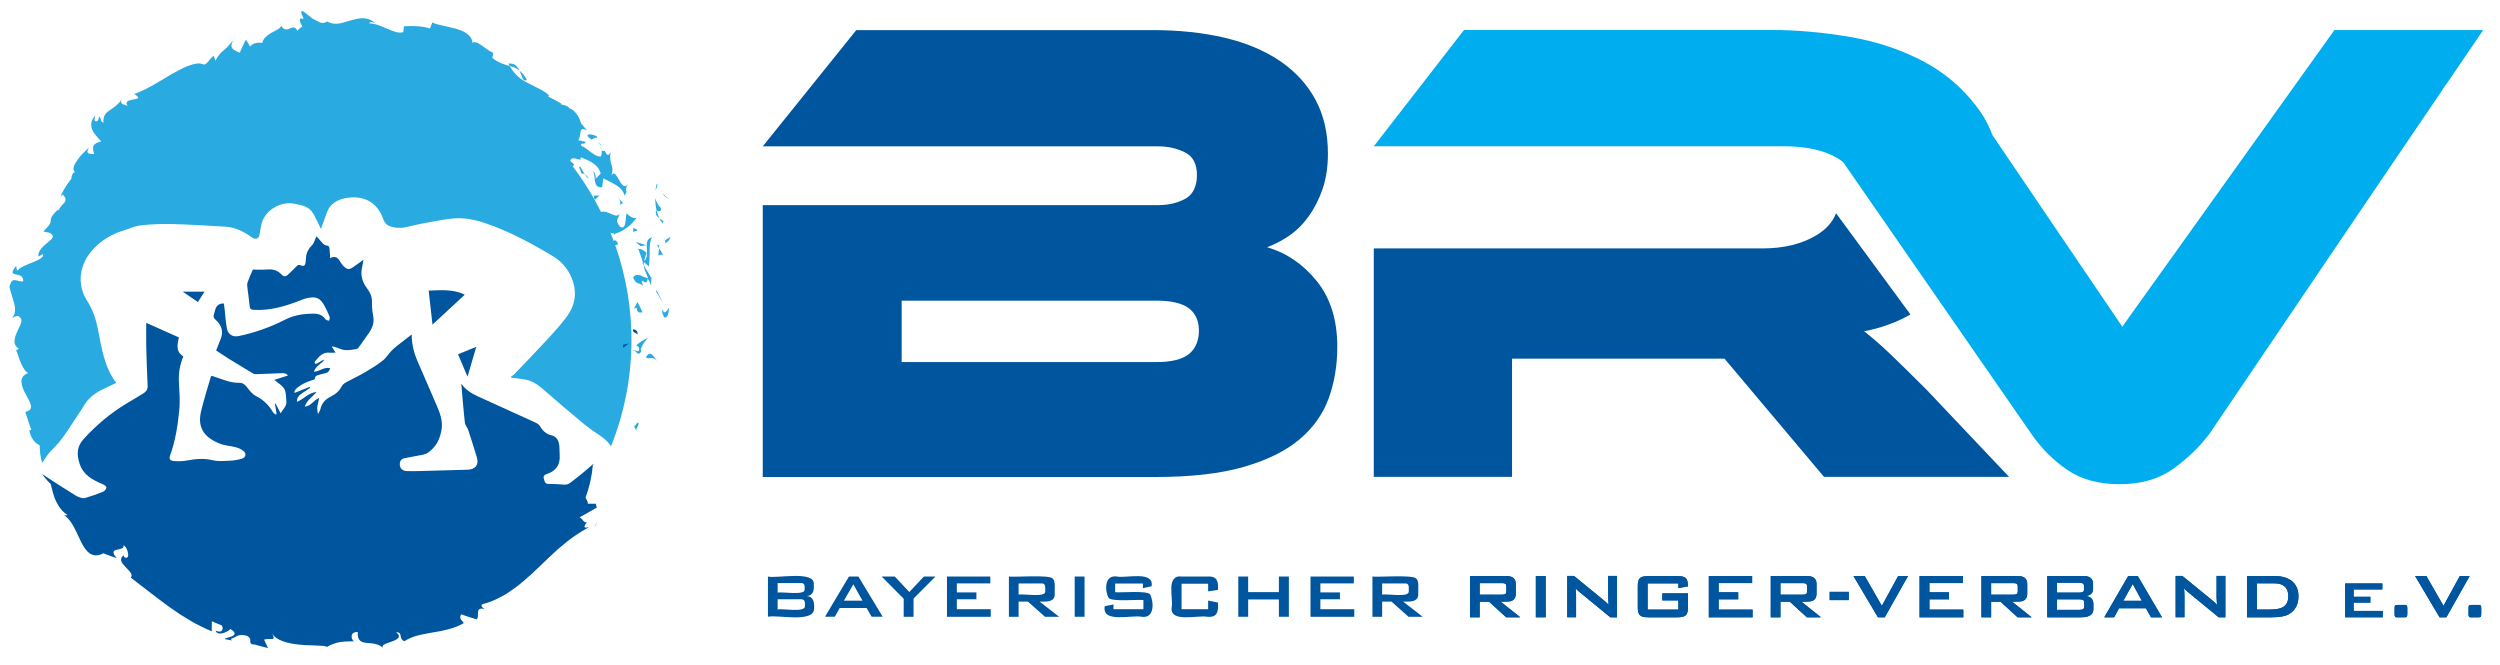 <?xml version="1.0" encoding="UTF-8"?><svg id="a" xmlns="http://www.w3.org/2000/svg" viewBox="0 0 466.67 124.13"><defs><style>.b{fill:#fff;}.c{fill:#29aae1;}.d{fill:#00aeef;}.e{fill:#00559f;}</style></defs><rect class="b" x="-96.33" y="-122.38" width="648.95" height="386.13"/><rect class="b" x="-96.33" y="-122.96" width="651.2" height="387.28"/><path class="d" d="m456.48,15.98l7.05-10.37h-27.77l-39.6,55.37-24.22-35.73c-.62-1.66-1.41-3.18-2.38-4.55-1.05-1.48-2.21-2.84-3.47-4.09-2-1.97-4.27-3.64-6.82-5.02-4.16-2.24-8.77-3.8-13.84-4.68-5.07-.87-9.98-1.31-14.71-1.31h-57.44l-16.83,21.7h76.39c4.49,0,7.98.81,10.48,2.43.26.17.49.35.73.53l2.56,3.69,16.13,23.3,16.48,23.79c1.83,2.66,4.05,4.88,6.67,6.67,2.62,1.79,5.88,2.68,9.79,2.68s7.31-.96,9.98-2.87c2.66-1.91,4.9-4.07,6.73-6.48l34.27-50.62,3.31-4.87,5.94-8.74-.09.08.92-1.36s-.02.04-.03.06l-.22.37Z"/><path class="e" d="m236.52,46.14c1.41-.5,2.81-1.23,4.18-2.18,1.37-.95,2.58-2.16,3.62-3.62,1.04-1.45,1.89-3.14,2.56-5.05.66-1.91,1-4.12,1-6.61,0-3.82-.77-7.17-2.31-10.04-1.54-2.87-3.74-5.28-6.61-7.23-2.87-1.95-6.32-3.41-10.35-4.36-4.03-.96-8.54-1.43-13.53-1.43h-55.24l-17.46,21.7h73.82c1.83,0,3.49.37,4.99,1.12,1.5.75,2.24,2.16,2.24,4.24s-.73,3.64-2.18,4.43c-1.46.79-3.14,1.18-5.05,1.18h-73.82v50.75h73.33c6.57,0,12.03-.62,16.4-1.87,4.36-1.25,7.84-2.95,10.41-5.11,2.58-2.16,4.41-4.72,5.49-7.67,1.08-2.95,1.62-6.17,1.62-9.66,0-4.99-1.27-9.06-3.8-12.22-2.54-3.16-5.63-5.28-9.29-6.36Zm-14.59,19.95c-1.25,1-3.28,1.5-6.11,1.5h-47.51v-11.47h47.51c2.83,0,4.86.48,6.11,1.43,1.25.96,1.87,2.35,1.87,4.18s-.62,3.37-1.87,4.36Z"/><path class="e" d="m352.71,65.96c-1.75-1.66-3.33-3.03-4.74-4.12,3.2-.62,6.08-1.67,8.65-3.14l-13.89-18.9c-.62,1.62-1.82,2.99-3.61,4.08-2.74,1.66-6.11,2.49-10.1,2.49h-72.58v42.65h25.81v-22.07h39.66l18.58,22.07h34.54l-15.34-16.21c-2.91-2.91-5.24-5.19-6.98-6.86Z"/><path class="e" d="m143.35,115.13v-7.51c1.46.42,8.85-1.2,8.55,1.46.09.99-.03,2.13-1.36,2.18,1.39.08,1.51,1.36,1.42,2.4-.07,2.68-6.94,1.04-8.61,1.47Zm6.01-6.29h-4.2v1.79c.65-.23,5.09.57,5.04-.54.02-.62.12-1.37-.85-1.25Zm0,3.03h-4.2v1.91c.72-.27,5.25.67,5.09-.67.03-.66.07-1.33-.89-1.24Z"/><path class="e" d="m154,115.13l4.47-7.51h1.77l4.53,7.51h-2.06l-.95-1.64h-5.01l-.92,1.64h-1.83Zm3.54-3h3.46l-1.71-3.06-1.76,3.06Z"/><path class="e" d="m168.69,115.13v-3.36l-4.11-4.15h2.45l2.71,2.89,2.72-2.89h2.16l-4.09,4.11v3.41h-1.85Z"/><path class="e" d="m176.77,115.13v-7.51h8.09v1.28h-6.25v1.68h3.65v1.28h-3.65v1.86h6.33v1.42h-8.17Z"/><path class="e" d="m188.33,115.13v-7.51c1.01.15,7.41-.36,8.13.34.66.44.36,2.19.42,2.88.1,1.58-1.58,1.49-2.82,1.46l3.65,2.84h-2.64l-3.19-2.84h-1.74v2.84h-1.81Zm5.95-6.21h-4.14v2.09c.66-.25,5.09.61,4.97-.6-.03-.63.24-1.63-.83-1.49Z"/><path class="e" d="m200.61,115.13v-7.51h1.84v7.51h-1.84Z"/><path class="e" d="m213.34,108.93h-5.18v1.61c1.06.14,5.75-.35,6.5.38.72,1.26.97,4.6-1.57,4.21-1.76-.39-7.5,1.27-6.86-1.98l1.62-.32v.89h5.59v-1.71c-1.05-.14-5.74.35-6.48-.38-.73-1.23-.9-4.4,1.56-4.01,1.64.35,6.94-1.15,6.45,1.81l-1.62.36v-.85Z"/><path class="e" d="m225.52,108.96h-4.96v4.76h4.96v-1.61l1.84.36c.06,1.5.04,2.82-1.96,2.67-1.65-.39-7.12,1.21-6.68-1.78.35-1.59-1.19-6.18,1.96-5.74,0,0,4.72,0,4.72,0,1.89-.12,2.04,1,1.96,2.49l-1.84.28v-1.42Z"/><path class="e" d="m231.15,115.13v-7.51h1.84v2.91h5.74v-2.91h1.86v7.51h-1.86v-3.23h-5.74v3.23h-1.84Z"/><path class="e" d="m244.63,115.13v-7.51h8.09v1.28h-6.25v1.68h3.65v1.28h-3.65v1.86h6.33v1.42h-8.17Z"/><path class="e" d="m256.19,115.13v-7.51c1.01.15,7.41-.36,8.13.34.66.44.36,2.19.42,2.88.1,1.58-1.58,1.49-2.82,1.46l3.65,2.84h-2.64l-3.19-2.84h-1.74v2.84h-1.81Zm5.95-6.21h-4.14v2.09c.66-.25,5.09.61,4.97-.6-.03-.63.24-1.63-.83-1.49Z"/><path class="e" d="m283.78,115.23h-2.63l-3.19-2.91h-1.75v2.91h-1.81v-7.71h6.77c1.18,0,1.78.5,1.78,1.49v1.81c0,.75-.31,1.21-.92,1.39-.23.07-.87.11-1.9.11l3.65,2.91Zm-2.6-4.84v-.93c0-.26-.08-.43-.23-.51-.11-.07-.31-.1-.6-.1h-4.14v2.15h4.14c.29,0,.48-.03.6-.1.15-.08.23-.25.23-.51Z"/><path class="e" d="m288.53,115.23h-1.84v-7.71h1.84v7.71Z"/><path class="e" d="m301.85,115.23h-1.26l-5.81-4.77c-.25-.2-.46-.41-.66-.63.05.5.08.89.08,1.18v4.21h-1.65v-7.71h1.26l5.56,4.54c.4.33.7.61.9.84-.05-.72-.08-1.16-.08-1.33v-4.05h1.65v7.71Z"/><path class="e" d="m315.09,113.41c0,.72-.14,1.2-.42,1.45-.28.25-.79.37-1.54.37h-5.45c-.75,0-1.26-.12-1.54-.37s-.42-.73-.42-1.45v-4.06c0-.72.14-1.2.42-1.45s.79-.37,1.54-.37h5.45c.79,0,1.31.13,1.57.4s.39.77.39,1.53l-1.79.31v-.87h-5.74v4.89h5.74v-1.72h-3v-1.31h4.79v2.66Z"/><path class="e" d="m327.14,115.23h-8.16v-7.71h8.09v1.32h-6.25v1.72h3.65v1.32h-3.65v1.91h6.33v1.45Z"/><path class="e" d="m339.92,115.23h-2.63l-3.19-2.91h-1.75v2.91h-1.81v-7.71h6.77c1.18,0,1.78.5,1.78,1.49v1.81c0,.75-.31,1.21-.92,1.39-.23.07-.87.11-1.9.11l3.64,2.91Zm-2.6-4.84v-.93c0-.26-.08-.43-.23-.51-.11-.07-.31-.1-.6-.1h-4.14v2.15h4.14c.29,0,.49-.03.6-.1.15-.08.23-.25.23-.51Z"/><path class="e" d="m345.11,112.02h-3.57v-1.54h3.57v1.54Z"/><path class="e" d="m356.17,107.52l-4.35,7.71h-1.27l-4.57-7.71h2.1l3.2,5.57,3.05-5.57h1.84Z"/><path class="e" d="m366.48,115.23h-8.16v-7.71h8.09v1.32h-6.25v1.72h3.65v1.32h-3.65v1.91h6.33v1.45Z"/><path class="e" d="m379.25,115.23h-2.63l-3.19-2.91h-1.75v2.91h-1.81v-7.71h6.77c1.18,0,1.78.5,1.78,1.49v1.81c0,.75-.31,1.21-.92,1.39-.23.07-.87.11-1.9.11l3.64,2.91Zm-2.6-4.84v-.93c0-.26-.08-.43-.23-.51-.11-.07-.31-.1-.6-.1h-4.14v2.15h4.14c.29,0,.49-.03.6-.1.15-.08.23-.25.23-.51Z"/><path class="e" d="m390.77,113.72c0,1.01-.78,1.51-2.33,1.51h-6.28v-7.71h6.77c1.18,0,1.78.5,1.78,1.49v.94c0,.76-.46,1.19-1.36,1.3.95.12,1.42.61,1.42,1.48v.99Zm-1.76-3.66v-.73c0-.37-.28-.55-.84-.55h-4.2v1.84h4.2c.56,0,.84-.18.84-.55Zm.05,3.09v-.58c0-.29-.07-.48-.21-.56-.14-.08-.37-.13-.68-.13h-4.2v1.96h4.2c.32,0,.54-.04.68-.13.14-.08.21-.27.21-.56Z"/><path class="e" d="m403.59,115.23h-2.07l-.95-1.69h-5.01l-.92,1.69h-1.84l4.47-7.71h1.78l4.53,7.71Zm-3.78-3.08l-1.7-3.14-1.76,3.14h3.46Z"/><path class="e" d="m415.41,115.23h-1.26l-5.8-4.77c-.25-.2-.46-.41-.66-.63.05.5.08.89.08,1.18v4.21h-1.65v-7.71h1.26l5.56,4.54c.4.33.7.61.9.84-.05-.72-.08-1.16-.08-1.33v-4.05h1.65v7.71Z"/><path class="e" d="m429.05,111.33c0,1.49-.58,2.59-1.75,3.3-.66.4-1.75.6-3.25.6h-4.61v-7.71h5.09c1.37,0,2.44.3,3.22.9.87.66,1.3,1.63,1.3,2.91Zm-1.9-.03c0-1.6-.87-2.41-2.6-2.41h-3.26v4.89h2.37c1.12,0,1.94-.14,2.45-.42.69-.38,1.04-1.07,1.04-2.06Z"/><path class="e" d="m444.79,115.23h-7.03v-6.32h6.95v1.12h-5.36v1.37h3.12v1.09h-3.12v1.55h5.44v1.18Z"/><path class="e" d="m449.36,114.68c0,.24-.03.39-.09.46-.06.06-.22.1-.47.1h-1.44c-.25,0-.37-.18-.37-.55v-1.21c0-.24.03-.39.09-.46.06-.06.22-.1.48-.1h1.44c.25,0,.37.18.37.55v1.21Z"/><path class="e" d="m461.01,107.52l-4.35,7.71h-1.27l-4.57-7.71h2.1l3.2,5.57,3.05-5.57h1.84Z"/><path class="e" d="m463.16,114.68c0,.24-.03.39-.09.46-.06.06-.22.1-.47.1h-1.44c-.25,0-.37-.18-.37-.55v-1.21c0-.24.03-.39.09-.46.06-.06.22-.1.48-.1h1.44c.25,0,.37.18.37.55v1.21Z"/><path class="e" d="m283.78,115.23h-2.63l-3.19-2.91h-1.75v2.91h-1.81v-7.71h6.77c1.18,0,1.78.5,1.78,1.49v1.81c0,.75-.31,1.21-.92,1.39-.23.07-.87.11-1.9.11l3.65,2.91Zm-2.6-4.84v-.93c0-.26-.08-.43-.23-.51-.11-.07-.31-.1-.6-.1h-4.14v2.15h4.14c.29,0,.48-.03.6-.1.15-.08.23-.25.23-.51Z"/><path class="e" d="m288.53,115.23h-1.84v-7.71h1.84v7.71Z"/><path class="e" d="m301.85,115.23h-1.26l-5.81-4.77c-.25-.2-.46-.41-.66-.63.05.5.08.89.08,1.18v4.21h-1.65v-7.71h1.26l5.56,4.54c.4.33.7.61.9.84-.05-.72-.08-1.16-.08-1.33v-4.05h1.65v7.71Z"/><path class="e" d="m315.09,113.41c0,.72-.14,1.2-.42,1.45-.28.25-.79.37-1.54.37h-5.45c-.75,0-1.26-.12-1.54-.37s-.42-.73-.42-1.45v-4.06c0-.72.14-1.2.42-1.45s.79-.37,1.54-.37h5.45c.79,0,1.31.13,1.57.4s.39.77.39,1.53l-1.79.31v-.87h-5.74v4.89h5.74v-1.72h-3v-1.31h4.79v2.66Z"/><path class="e" d="m327.14,115.23h-8.16v-7.71h8.09v1.32h-6.25v1.72h3.65v1.32h-3.65v1.91h6.33v1.45Z"/><path class="e" d="m339.92,115.23h-2.63l-3.19-2.91h-1.75v2.91h-1.81v-7.71h6.77c1.18,0,1.78.5,1.78,1.49v1.81c0,.75-.31,1.21-.92,1.39-.23.07-.87.11-1.9.11l3.64,2.91Zm-2.6-4.84v-.93c0-.26-.08-.43-.23-.51-.11-.07-.31-.1-.6-.1h-4.14v2.15h4.14c.29,0,.49-.03.6-.1.15-.08.23-.25.23-.51Z"/><path class="e" d="m345.11,112.02h-3.57v-1.54h3.57v1.54Z"/><path class="e" d="m356.17,107.52l-4.35,7.71h-1.27l-4.57-7.71h2.1l3.2,5.57,3.05-5.57h1.84Z"/><path class="e" d="m366.48,115.23h-8.16v-7.71h8.09v1.32h-6.25v1.72h3.65v1.32h-3.65v1.91h6.33v1.45Z"/><path class="e" d="m379.25,115.23h-2.63l-3.19-2.91h-1.75v2.91h-1.81v-7.71h6.77c1.18,0,1.78.5,1.78,1.49v1.81c0,.75-.31,1.21-.92,1.39-.23.07-.87.11-1.9.11l3.64,2.91Zm-2.6-4.84v-.93c0-.26-.08-.43-.23-.51-.11-.07-.31-.1-.6-.1h-4.14v2.15h4.14c.29,0,.49-.03.6-.1.15-.08.23-.25.23-.51Z"/><path class="e" d="m390.77,113.72c0,1.01-.78,1.51-2.33,1.51h-6.28v-7.71h6.77c1.18,0,1.78.5,1.78,1.49v.94c0,.76-.46,1.19-1.36,1.3.95.12,1.42.61,1.42,1.48v.99Zm-1.76-3.66v-.73c0-.37-.28-.55-.84-.55h-4.2v1.84h4.2c.56,0,.84-.18.84-.55Zm.05,3.09v-.58c0-.29-.07-.48-.21-.56-.14-.08-.37-.13-.68-.13h-4.2v1.96h4.2c.32,0,.54-.04.68-.13.14-.08.21-.27.21-.56Z"/><path class="e" d="m403.59,115.23h-2.07l-.95-1.69h-5.01l-.92,1.69h-1.84l4.47-7.71h1.78l4.53,7.71Zm-3.78-3.08l-1.7-3.14-1.76,3.14h3.46Z"/><path class="e" d="m415.41,115.23h-1.26l-5.8-4.77c-.25-.2-.46-.41-.66-.63.05.5.08.89.08,1.18v4.21h-1.65v-7.71h1.26l5.56,4.54c.4.33.7.61.9.84-.05-.72-.08-1.16-.08-1.33v-4.05h1.65v7.71Z"/><path class="e" d="m429.05,111.33c0,1.49-.58,2.59-1.75,3.3-.66.4-1.75.6-3.25.6h-4.61v-7.71h5.09c1.37,0,2.44.3,3.22.9.87.66,1.3,1.63,1.3,2.91Zm-1.9-.03c0-1.6-.87-2.41-2.6-2.41h-3.26v4.89h2.37c1.12,0,1.94-.14,2.45-.42.69-.38,1.04-1.07,1.04-2.06Z"/><path class="e" d="m444.79,115.23h-7.03v-6.32h6.95v1.12h-5.36v1.37h3.12v1.09h-3.12v1.55h5.44v1.18Z"/><path class="e" d="m449.36,114.68c0,.24-.03.39-.09.46-.06.06-.22.1-.47.1h-1.44c-.25,0-.37-.18-.37-.55v-1.21c0-.24.03-.39.09-.46.06-.06.22-.1.48-.1h1.44c.25,0,.37.18.37.55v1.21Z"/><path class="e" d="m461.01,107.52l-4.35,7.71h-1.27l-4.57-7.71h2.1l3.2,5.57,3.05-5.57h1.84Z"/><path class="e" d="m463.16,114.68c0,.24-.03.39-.09.46-.06.06-.22.1-.47.1h-1.44c-.25,0-.37-.18-.37-.55v-1.21c0-.24.03-.39.09-.46.06-.06.22-.1.48-.1h1.44c.25,0,.37.18.37.55v1.21Z"/><path class="e" d="m118.2,61.5c-.33.46.67.75.79.9.22-.95-1.04-1-.79-.9Z"/><polygon class="c" points="119.61 52.32 119.96 52.6 119.38 51.04 119.61 52.32"/><path class="c" d="m120.74,46.13c.05.86.15,1.83-.34,2.46l-.45.13,1.18,1.01c.12-.91.13-1.98.14-2.96,0-.99.08-1.88.44-2.46-.93.23-1.02.96-.98,1.81Z"/><path class="c" d="m123.6,57.67c.02,1.13.32,1.64.64,1.59.16-.03.31-.2.43-.5.12-.31.2-.76.17-1.33-.41.65-.75,1.47-1.24.24Z"/><path class="c" d="m119.06,79.53c.15-.33.24-.62-.03-.64,0,0-.16.18-.32.37-.16.18-.33.36-.33.36l.43.81c-.11-.2.09-.57.25-.9Z"/><path class="c" d="m123.15,55.34c-.15-.32-.32-.64-.44-.88-.13-.24-.21-.39-.21-.39v.4s.35.53.65,1.07c.3.55.61,1.09.61,1.09,0,0-.3-.65-.61-1.3Z"/><path class="c" d="m124.77,37.14c-.27-.35-.61-.67-1.11-.95.27.32.67.61,1.11.95Z"/><path class="c" d="m125.11,44.21l-.96.66c.02.16.04.34.06.52.21-.13.76-.4.91-1.18Z"/><path class="c" d="m124.12,44.89l.03-.02c-.06-.56-.09-.95-.1-1.12,0,.14.03.49.07,1.14Z"/><path class="c" d="m124.22,45.52s0-.08-.01-.13c-.09.06-.13.1.01.13Z"/><path class="c" d="m122.7,67.42c-.61-.75-1.31-2.24-2.13-.71.74.5,1.21-.39,2.13.71Z"/><path class="c" d="m122.96,47c-.03.35-.06.69-.06.69.27-.05.65-.34.97.01,0,0-.22-.35-.43-.7-.11-.17-.22-.35-.3-.48-.09-.13-.14-.22-.14-.22,0,0,0,.09,0,.22-.01.13-.02.3-.04.48Z"/><polygon class="c" points="122.59 45.68 123.01 46.3 123.03 45.79 122.59 45.68"/><path class="c" d="m123.35,38.79c-.29-.24-.49-.52-.64-.83-.16-.3-.29-.63-.43-.98.04.82.12,1.64.3,2.4.34.03,1,.24.76-.59Z"/><path class="c" d="m123.71,41.77s-.05-.09-.08-.12c-.07.1-.09.17.08.12Z"/><path class="c" d="m119,46.54c.06-.01.11-.03.18-.04l-.05-.14c-.04.06-.09.12-.13.18Z"/><path class="c" d="m122.43,39.55c-.06.62.27.91.67,1.18-.21-.41-.38-.86-.51-1.35-.16-.01-.25,0-.16.17Z"/><path class="c" d="m122.58,34.33c-.1.37-.16.76-.23,1.17.24-.39.53-1.15.23-1.17Z"/><path class="c" d="m123.87,41.39s.05.05.06.08c.18-.24.08-.19-.06-.08Z"/><path class="c" d="m123.87,41.39c-.21-.28-.5-.47-.78-.66.15.34.32.65.53.91.06-.09.15-.18.25-.25Z"/><path class="c" d="m120.7,47.2c-.8-.72-1.2-.77-1.53-.71,0,0,.23.66.46,1.32.11.33.23.66.31.91.08.25.13.42.13.42l-.2-.13.3.5c-.04-.67.15-1.23.53-2.3Z"/><path class="c" d="m118.18,51.79c.3.74.56.95.88,1.07.31.12.65.14,1.01.55-.99-2.45.78.57.81-1.44.32.45.51.9.67,1.31-.01-.5,0-.99.07-1.47-.02.03-.03.05-.05.08,0,0-.08-.15-.21-.38-.12-.23-.31-.52-.49-.82-.36-.59-.71-1.18-.71-1.18.04.59.33,1.24.82,2.41-1.12-.13-2-1.23-2.81-.12Z"/><path class="c" d="m118.23,65.51c.09-.08.16-.08.24-.1-.14-.15-.24-.2-.24.1Z"/><path class="c" d="m120.98,63.06c.07-.03.15-.07.22-.1-.03-.03-.11,0-.22.1Z"/><path class="c" d="m119.74,65.45l-.16-.17c.21-.81,1-1.88,1.4-2.23-.8.36-1.41.71-2.21,1.39.16.17.6.28.54.88-.27.53-.5.03-.85.09.31.32.85,1.19,1.28.04Z"/><path class="c" d="m119.49,57.34c-.25-.49-.5-.98-.5-.98l-.64,1.24.52-.17c.05,1.21.64.83,1.08.9,0,0-.06-.13-.14-.31-.08-.19-.2-.44-.33-.68Z"/><path class="c" d="m119.52,45.92l1.14-.14s-.48-.16-.98-.31c-.5-.14-.99-.29-.99-.29l.84.74Z"/><path class="c" d="m118.66,42.75c-.22-.11-.44-.22-.44-.22l-.04.76.92-.31s-.22-.12-.44-.23Z"/><path class="c" d="m98.34,14.88c-.45-.81-.91-1.33-1.37-1.7.51,1.08.63,2.26,1.37,1.7Z"/><path class="c" d="m94.9,11.88c.07.17.17.29.25.44.61.18,1.24.37,1.83.85-.37-.79-.99-1.47-2.07-1.29Z"/><path class="e" d="m111.53,97.36c-.1.26-.35.61-.58.96.17-.12.36-.4.58-.96Z"/><path class="c" d="m112.14,27.01c.44.46.16,0,0,0h0Z"/><path class="c" d="m110.46,31.81c-.17-.04-.35-.03-.56.09.24-.1.42-.13.56-.09Z"/><path class="c" d="m112.31,28.06c-.03-.27-.1-.55-.22-.83.01.15.07.41.22.83Z"/><path class="c" d="m112.14,27.01c-.13-.14-.31-.33-.59-.65.24.27.41.57.55.86-.02-.14,0-.22.05-.21Z"/><path class="e" d="m80.02,54.25c.24,2.11.47,4.15.71,6.34,2.07-1.91,4.03-3.73,6.03-5.58-2.2-1.07-4.43-.84-6.74-.76Z"/><path class="c" d="m116.97,39.86c-.15.32-.11,1.11-.24,1.75-.13.63-.37,1.08-.98.73-.54-.71-.62-1.05-.52-1.36.09-.3.35-.56.41-1.05-.4.57-1.03.24-1.74-.07-.54-.25-1.15-.47-1.72-.31-1.49-2.99-3.27-5.86-5.31-8.55.15-.04.27-.13.31-.32l-.73-.63c.28-1.33,2.29.53,1.92-.71.72.28,1.49.59,2.2,1.04.35.23.69.49.96.82.26.34.48.74.6,1.21l-1.08,1.08c.35-.26.1-1.49-.57-1.68.49.14.45,1.02.55,1.79.05.39.13.75.33,1.01.19.26.5.4,1.03.34,0,0,.06-.41.12-.82.03-.21.06-.41.07-.57.02-.15.03-.26.03-.26.69.36,1.55.74,2.34,1.22.39.25.77.52,1.04.85.28.33.49.71.58,1.14.95-1.37-.32-.27.63-2.16-.68.97-1.21,0-1.72-.89-.26-.45-.5-.87-.76-1.02-.22-.12-.44-.04-.66.38.39-.88.28-1.42.12-1.96-.18-.6-.4-1.22-.2-2.38-.38.32-.43,1.01-1.09-.32-.16.03-.4,0-.54-.01-.02-.04-.02-.06-.03-.1,0,.03,0,.06,0,.1-.1,0-.11,0,0,.04.03.41-.02.78-.18,1.03-.68.03-1.32-.42-1.94-.89-.63-.46-1.21-.97-1.67-1.08-.34-.8.66-.08.79-.76,0,0-.35-.09-.7-.17-.36-.08-.71-.15-.71-.15.78-.77-.12-2.88,1.72-1.76l-1.19-1.42c-.28-1.2-1.18-2.47-2.17-2.8-.48-.78-2.46-.64-1.31-.74,0,0-.65-.38-1.3-.74-.66-.34-1.33-.68-1.33-.68l.16-.22c-1.03-1-2.51-1.51-3.83-2.25-1.38-.67-2.61-1.57-3.5-3.23-.49-.14-.98-.26-1.51-.49-.54-.21-1.11-.51-1.74-1.03l.17-.97c-.62-.17-1.36-.77-2.06-1.28-.7-.51-1.36-.91-1.82-.56-.05-.71-.42-1.24-.98-1.67-.28-.21-.6-.4-.96-.56-.36-.16-.75-.28-1.15-.4-.81-.22-1.65-.42-2.43-.58-.78-.16-1.48-.33-1.98-.6l-.43,1.15c-.36-.13-.72-.23-1.1-.29-.37-.07-.76-.11-1.16-.14-.4-.03-.81-.04-1.24-.05-.43,0-.89.03-1.37.06l-.12,1.08c-.87.28-1.8-.13-2.87-.57-.53-.23-1.1-.49-1.68-.7-.59-.2-1.21-.34-1.84-.38.21-.39.84-.22,1.26.08-.67-.68-1.44-.96-2.23-1.02-.79-.04-1.6.17-2.39.39-.79.2-1.56.5-2.3.6-.74.1-1.45.02-2.14-.39-.67.42-1.16.3-1.65.05.06,0,.12-.03.17-.06-.07-.01-.17,0-.28,0-.31-.18-.64-.37-.99-.51-1.04-.8-2.31-2.08-2.08-1.02l.41,1.01c-.06.02-.11.02-.18.05-.82-.36-.55.6-.05,1.43-.37.22-.69.5-.92.81-.42-.89-.91-.66-1.41-.45-.25.11-.51.21-.78.17-.27-.03-.54-.2-.84-.65-.17.53-1.1.88-1.96,1.37-.73.45-1.41.99-1.56,1.78-.86-.05-1.73-.03-2.28.72l-.77-1.32s-.3.6-.6,1.2c-.28.61-.55,1.23-.55,1.23-1.32-.51-1.97-.84-1.27-2.27-.51.63-.87,1.02-1.15,1.31-.28.29-.5.46-.7.63-.4.33-.77.64-1.46,1.85l-.28-.92c-.74.37-1.37,2.05-2.15,1.53-.6-.22-1.42-.07-2.38.26-.49.16-.99.39-1.52.66-.53.27-1.09.57-1.67.88-2.27,1.33-4.73,2.96-7.11,3.8,1.26.82.62.89-.16,1.02-.77.14-1.73.33-1.07,1.2-.65-.32-1.41-.17-1.21-1.1-.18.26-.37.48-.56.67-.19.19-.38.37-.57.52-.38.3-.77.54-1.11.78-.69.47-1.18,1.04-1.09,2.28-.69-.26-.35-1.05-.82-1.14-.03.24-.12.96-.59.88-.47-.09-.16-.64-.1-1.13-.42.48-.66.94-.74,1.38-.07.45,0,.87.16,1.27.32.8,1.02,1.53,1.7,2.22-.75.16-1.2.39-1.42.75-.2.37-.15.88.08,1.61-.76-.06-1.74.11-.98-1.22-.15.15-.47.45-.85.82-.19.19-.39.4-.6.62-.19.23-.39.47-.57.71-.72.97-1.21,1.98-.56,2.44-.47,0-.73.93-.69,1.21-.27.38-.49.68-.67.93-.18.25-.32.47-.46.68-.27.43-.52.87-.91,1.71l.48-.33c1.29,1.5-.34,1.52-.79,2.94l-.16-.12c-.69.61-1,1.04-1.17,1.34-.16.31-.17.51-.18.7,0,.19-.02.38-.2.67-.09.15-.23.32-.42.54-.19.22-.43.49-.76.81l1.16.24c1.12.59.53,1.12-.34,1.81-.83.69-1.9,1.58-1.73,2.64,0,0,.21-.12.42-.24.21-.12.43-.24.43-.24.24.61-.76,1.07-1.92,1.55-1.16.47-2.5.96-2.75,1.48-.26.19-.27-.45-.34-.82-2.08,2.57,1.41.71,1.32,2.87-.89.24-1.98-.91-2.4.53-.39.31.1,1.49.47,2.77.21.64.39,1.31.4,1.93,0,.31-.03.61-.12.89-.08.28-.22.54-.43.78.66-.4,1.32-.76,1.74.25.04.38-.11.81-.32,1.27-.1.23-.23.47-.35.72-.11.25-.22.5-.32.75-.38,1-.57,2.02.48,2.68-.17.2-.33.28-.49.29.29.57.52,1.51.89,2.36.36.85.8,1.63,1.37,1.91-.99.37-1.28.99-1.25,1.71.04.72.4,1.55.83,2.3.42.76.82,1.48.93,2.04.11.56-.12,1-1.03,1.2,0,0,.06.21.16.54.1.32.22.75.37,1.17.3.84.6,1.68.6,1.68l-.39.02c.19,1.14.64,1.82,1.1,2.27.26.25.54.43.84.58,0,.05,0,.11,0,.16,0,1.07.16,2.11.45,3.09.61-.88,1.17-1.8,1.93-2.52,1.65-1.58,2.83-3.47,4.04-5.35.59-.93,1.25-1.81,1.8-2.76.87-1.49,2.17-2.46,3.72-3.17.76-.35,1.5-.72,2.33-1.12-2.31-3.1-2.73-6.7-3.44-10.2-.37-1.81-.97-3.53-1.98-5.11-2.01-3.14-1.49-6.94,1.28-9.81,1.52-1.57,3.34-2.66,5.45-3.3,1.08-.32,2.14-.85,3.24-.98,1.94-.22,3.9-.3,5.85-.25,3.31.08,6.63.31,9.94.49,1.6.08,3.01.69,4.33,1.55.28.18.54.38.83.55.56.33,1.12.1,1.24-.51.13-.67.21-1.34.36-2,.58-2.55,3.45-4.37,6.12-3.89.46.08.91.21,1.36.31,1.06.24,1.85.84,2.35,1.79.45.85.85,1.72,1.3,2.63.07-.2.13-.39.2-.58.28-.78.57-1.56.84-2.35.65-1.88,2.14-2.64,3.99-2.9,3.12-.43,5.52.96,6.58,3.95.38,1.09,1.05,1.39,2.07,1.59,1.64.32,3.1-.33,4.64-.61,2.07-.38,4.14-.83,6.23-1.05,2.1-.22,4.18.21,6.16.88,4.47,1.52,8.6,3.76,12.62,6.17,1.54.92,2.71,2.27,3.42,3.94,1.12,2.65.78,5.16-.94,7.43-1.05,1.38-2.21,2.69-3.39,3.97-2.09,2.27-4.24,4.48-6.37,6.71-.18.18-.42.3-.63.45.04.05.09.1.13.15.7.09,1.39.2,2.09.28,1.43.16,2.59.82,3.65,1.74,2.64,2.29,5.28,4.57,7.98,6.79,1.1.91,2.36,1.63,3.5,2.51.53.41,1,.94,1.37,1.49,4.96-12.37,4.97-25.69.77-37.59.02.03.04.05.07.07l.5-.22c-.24-.61-.71-.95-.82-.52-.2-.54-.41-1.08-.62-1.61,1.19.66,3.74-1.09,4.9-2.81-.41.13-.75.25-1.84-.75Z"/><path class="e" d="m88.91,64.74c-1.21.49-2.34.95-3.41,1.39.62,1.46,1.21,2.84,1.77,4.18.53-1.79,1.07-3.64,1.64-5.57Z"/><path class="e" d="m109.73,94.09c.01-.19,0-.36-.07-.5-.11-.22-.23-.46-.36-.69.72-1.93,1.18-3.97,1.37-6.1,0,0,.02.01.03.02.05-.1.09-.2.14-.29-.72.63-1.45,1.25-2.18,1.86-.67.57-1.41,1.07-2.08,1.64-.38.32-.77.46-1.27.43-.98-.07-1.95-.13-2.93-.13-.72,0-.71-.55-.86-.98-.15-.43.08-.72.5-.85,1.8-.56,2.6-1.76,2.45-3.61-.04-.54,0-1.1-.06-1.64-.1-.97-.45-1.76-1.55-2.02-.99-.23-1.62-.91-2.12-1.76-.15-.25-.48-.44-.76-.58-3.57-1.63-7.14-3.23-10.71-4.87-1.21-.56-2.36-1.22-3.16-2.41.1,1.16.19,2.31.29,3.47.12,1.28.23,2.57.38,3.85.03.27.22.52.34.78.08.16.2.3.25.46.56,1.75,1.15,3.49,1.66,5.25.39,1.35-.3,2.21-1.74,2.26-2.98.1-5.96.18-8.95.25-.82.02-1.65.04-2.47,0-.7-.03-1.2-.51-1.24-1.15-.04-.61.2-1.1.84-1.24,1.13-.24,2.27-.41,3.39-.64.37-.08.77-.21,1.07-.43,1.55-1.09,2.28-2.68,2.52-4.46.19-1.43-.29-2.82-.85-4.13-1.2-2.82-2.44-5.62-3.66-8.44-.67-1.56-1.09-3.17-1.09-5-1.23.97-2.42,1.81-3.5,2.77-.7.62-1.16,1.51-1.88,2.08-1.06.84-2.24,1.56-3.42,2.25-1.11.65-2.28,1.18-3.41,1.8-.33.18-.7.45-.86.78-.45.93-1.22,1.5-2.1,1.94-.99.5-1.63,1.24-1.87,2.32-.06.26-.23.49-.43.9-.38-1.16.02-2.06.21-2.98-1.01.29-1.44,1.49-2.71,1.61.43-1.26,1.47-1.84,2.22-2.74-1.48.1-2.35,1.3-3.68,1.85-.02-.85.43-1.24.94-1.59.51-.35,1.02-.68,1.53-1.02-.03-.06-.06-.13-.09-.19-.91.36-1.83.72-2.74,1.09-.06-.03-.11-.06-.17-.09.14-.23.24-.52.43-.69.85-.77,1.88-1.22,2.96-1.57.26-.08.57-.09.54-.53,0-.12.28-.32.47-.38.46-.16.94-.28,1.41-.37.53-.1.78-.42.94-.95-1.12-.3-1.91.58-3.04.66.33-1.1,1.39-1.44,1.97-2.27-.18.07-.37.11-.53.21-.29.16-.55.37-.85.52-.11.06-.28.02-.42.03,0-.14-.05-.33.02-.41.71-.8,1.33-1.74,2.63-1.64.37.03.74,0,1.22,0-.27-.43-.46-.74-.66-1.05.04-.05.08-.09.11-.14.45.15.92.26,1.35.45,1.02.46,2.05.23,3.08.07.17-.03.35-.19.46-.34.62-.85,1.23-1.71,1.83-2.58.7-1,1.11-2.05.84-3.32-.18-.87-.23-1.78-.22-2.68.01-.99-.42-1.76-.98-2.51-.88-1.18-1.19-2.47-.85-3.91.1-.42.15-.84.24-1.33-.7.5-1.33.98-1.99,1.42-.67.45-1.07.4-1.65-.16-.17-.17-.34-.35-.47-.55-.48-.73-.83-1.66-2.1-1.02-.05-.68-.06-1.24-.13-1.8-.02-.19-.17-.51-.27-.51-.94-.03-1.24-.84-1.78-1.35-.12-.12-.23-.25-.4-.42-.2.51-.34.97-.57,1.37-.19.33-.53.57-.74.89-.23.35-.44.74-.53,1.14-.12.48-.09,1-.17,1.5-.1.62-.34.77-.91.52-.37-.17-.55-.04-.79.2-.52.54-1.05,1.07-1.61,1.57-.37.34-.75.4-1.15-.03-.71-.76-1.58-1.05-2.64-.96-.95.08-1.91.02-2.74.02-.36.85-.71,1.6-.99,2.39-.1.29-.07.64-.03.96.13,1.17.33,2.34.43,3.51.05.51.24.62.74.65,3.13.2,6.02-.7,8.86-1.82.35-.14.71-.26,1.07-.35,1.68-.39,2.49-.06,3.29,1.41.37.67.69,1.37.97,2.08.08.2-.06.48-.1.72-.22-.07-.54-.08-.64-.23-.87-1.27-2.09-1.13-3.43-1.05-1.5.09-2.86.43-4.19,1.1-2.74,1.38-5.6,2.42-8.63,3.04-1.1.23-1.97-.31-2.18-1.36-.23-1.13-.29-2.3-.42-3.45-.05-.41-.1-.82-.15-1.26-.68-.06-1.18.23-1.46.74-.22.41-.27.91-.42,1.36-.2.6.28.86.6,1.19.88.93,1.18,1.98.72,3.2-.28.74-.57,1.46-.89,2.28.77.5,1.55,1.03,2.35,1.53,1.43.89,2.87,1.76,4.31,2.62.22.13.49.27.73.26,1.58-.04,3.15-.12,4.73-.18.47-.02.96-.03,1.27.44-.84.27-1.63.52-2.53.8.72.63,1.51,1.06,1.87,1.71.35.65.3,1.53.38,2.31.09.9-.62,1.42-1.07,2.23-.37-.7-.66-1.26-.95-1.82-.04.02-.08.03-.12.05.1.63.21,1.26.31,1.89-.06.04-.13.08-.19.12-.16-.15-.38-.28-.49-.46-.77-1.33-1.81-2.32-3.22-3.04-.69-.35-1.2-1.08-1.7-1.71-.39-.49-.81-.75-1.46-.73-1.57.04-2.98-.64-4.43-1.09-.21-.07-.41-.15-.64-.23-.06.08-.13.15-.15.22-.62,2.16-1.32,4.31-1.83,6.49-.72,3.1.72,4.92,3.7,6.04.84.32,1.79.33,2.66.57.56.15,1.16.37,1.58.74.61.53.43,1.22-.37,1.45-.72.2-1.48.33-2.23.36-1.06.04-2.17.15-3.18-.1-1.69-.41-3.29-.22-4.94.08-.75.13-1.55.14-2.31.07-.74-.07-.91-.41-.66-1.09,1-2.74,1.41-5.6,1.7-8.46.17-1.71.01-3.46-.07-5.18-.08-1.65.16-3.22.82-4.81-1.42-.85-1.14-2.15-.83-3.53-2.06-.92-4.13-1.84-6.09-2.72,0,1.53-.03,3.04,0,4.54.06,2.43.15,4.86.26,7.29.03.68-.36,1.06-.85,1.37-.99.63-2.01,1.21-3.01,1.81-3.07,1.83-5.76,4.11-8.14,6.74-1.21,1.34-1.26,2.8-.71,4.51.7,2.19,2.42,3.04,4.3,3.85.29.13.75.44.72.61-.04.3-.34.69-.63.81-1.1.45-2.23.84-3.38,1.17-.32.09-.75-.03-1.09-.15-.39-.14-.75-.38-1.11-.6-1.9-1.21-3.83-2.39-5.68-3.67-.04-.03-.08-.06-.12-.09.46.69,1,1.32,1.6,1.89.12.46.26,1.01.42,1.6.11.38.23.77.38,1.16.16.38.35.77.57,1.14.44.74,1,1.43,1.78,1.89-.13.05-.36.13-.66.01,1.65,1.12,2.31,3.35,3.25,5.13.91,1.79,2.07,3.06,4.1,2.02,0,0,.15.06.38.15.23.1.54.2.86.31l1.25.43c-1.01-1.17-.58-1.42.03-1.57.61-.14,1.41-.19,1.22-.86.51.3.83,1.05.88,1.63.06.57-.16.98-.78.57l-.02-.32c-.49.33-.59.69-.49,1.06.1.38.43.75.78,1.12.7.74,1.52,1.44,1.01,2.01,2.45,1.88,4.83,3.77,7.3,5.55.63.43,1.25.86,1.87,1.29.64.41,1.28.79,1.93,1.18.33.19.64.39.98.56.33.17.67.34,1,.51.67.32,1.34.67,2.03.93,0,0,0-.47,0-.94.01-.47.02-.94.02-.94,0,0,.11.06.28.13.17.07.4.17.64.27.46.2.93.39.93.39.35.57.2,1.54-1.15.97.18.6.84.62,1.46.44.62-.17,1.21-.59,1.29-.76,1.23.76.83,1.17.18,1.42-.64.25-1.51.34-1.09.5l1.2.23-.2-.28c.58-.2.94-.47,1.36-.63.21-.08.44-.12.71-.11.28,0,.61.05,1.02.18.98.61.27,1.19.68,1.37-.03.12.1.21.64.22,0,0,.15.05.39.11.24.06.55.15.87.23.63.17,1.27.33,1.27.33,0,0-.19-.39-.37-.79-.18-.39-.36-.78-.36-.78,1.25-.44,2.33.53,1.48-1.23.6,1.34,2.93,1.96,5.22,2.17.57.07,1.14.08,1.68.1.54.02,1.05.04,1.5.06.91.03,1.59.06,1.86.26.4-.25.79-.44,1.19-.57.39-.15.79-.26,1.2-.33.82-.14,1.68-.12,2.64-.16-.5-.25-.88-1.78.72-1.73-.14,1.62.64,1.94,1.67,2.04.98.09,2.17.08,3.04.95-.45-.56.63-.86,1.61-1.2.53-.18,1.02-.42,1.24-.69.22-.28.15-.61-.42-1.04,1.39-.06.35,1.16,1.56,1.66.37-.25.76-.44,1.17-.62.4-.18.83-.32,1.27-.44.44-.12.9-.21,1.36-.3.46-.1.94-.18,1.43-.27.48-.09.98-.15,1.48-.25.49-.11.99-.22,1.49-.35,1-.25,1.97-.63,2.88-1.15-.13-.41-1.02-.72-.49-1.65,0,0,.18.07.45.16.27.1.63.22.99.34.73.23,1.46.45,1.46.45.32-.28.21-.91.26-1.38.06-.47.27-.8,1.28-.53-.36-.21-.89-.53-.49-.91.99-.26,1.97-.6,2.87-1.07.46-.23.91-.47,1.35-.72.44-.25.86-.55,1.28-.84.42-.29.83-.59,1.24-.9.4-.32.79-.65,1.18-.99.39-.34.78-.66,1.16-1.01l1.12-1.06c.76-.69,1.47-1.42,2.22-2.12.76-.68,1.48-1.41,2.28-2.06l1.2-.99c.41-.32.83-.64,1.27-.94.45-.3.89-.6,1.36-.89.47-.29.96-.57,1.48-.83-1.36.39-.96-.25-.47-.93-.5.32-.85-.63-1.38-.88,0,0,.21-.11.51-.28.31-.17.71-.4,1.12-.63.41-.24.82-.47,1.13-.65.31-.18.5-.31.5-.31-.16-.21-.21-.44-.22-.66h-1.56Z"/><path class="e" d="m38.18,54.44h-4.09c.97.66,1.87,1.27,2.85,1.94.42-.65.79-1.23,1.24-1.94Z"/><path class="c" d="m116.35,37.96c.06.06.1.11.1.11-.03-.05-.07-.08-.1-.11Z"/><path class="c" d="m115.79,38.3c.19-.14.37-.47.57-.34-.02-.02-.03-.03-.05-.06-.09-.1-.21-.23-.34-.35-.25-.25-.5-.5-.5-.5.41.53.32.86.32,1.24Z"/><path class="c" d="m114.72,41.97c-.15-.29-.6-.6-1.04-.9-.41.29-.44.56-.29.85.07.14.19.29.33.45.13.16.28.33.42.5-.03-.05-.06-.09-.07-.14.68-.2.8-.46.65-.76Z"/><path class="c" d="m114.27,43.04c.17.22.32.46.4.72.55-.15-.05-.35-.4-.72Z"/><path class="c" d="m110.22,25.89c.08.51,1.17-.56,1.01-.11.66-.19-.12-.55-.79-.66-.33-.06-.65-.04-.75.07-.09.11.02.33.53.7Z"/><polygon class="c" points="110.99 37.33 111.91 36.48 110.8 36.53 110.99 37.33"/><path class="c" d="m108.07,31.15l.53,1.31c.16-.13.36-.06.56.07-.46-.72-.82-1.62-1.09-1.38Z"/><path class="c" d="m109.17,32.53c.24.38.48.72.78.82-.15-.19-.45-.62-.78-.82Z"/><path class="e" d="m116.31,64.64c0,.13.02.27.02.27,0,0,.29-.2.55-.41.27-.21.54-.42.54-.42l-1.12.29s.01.14.02.27Z"/></svg>